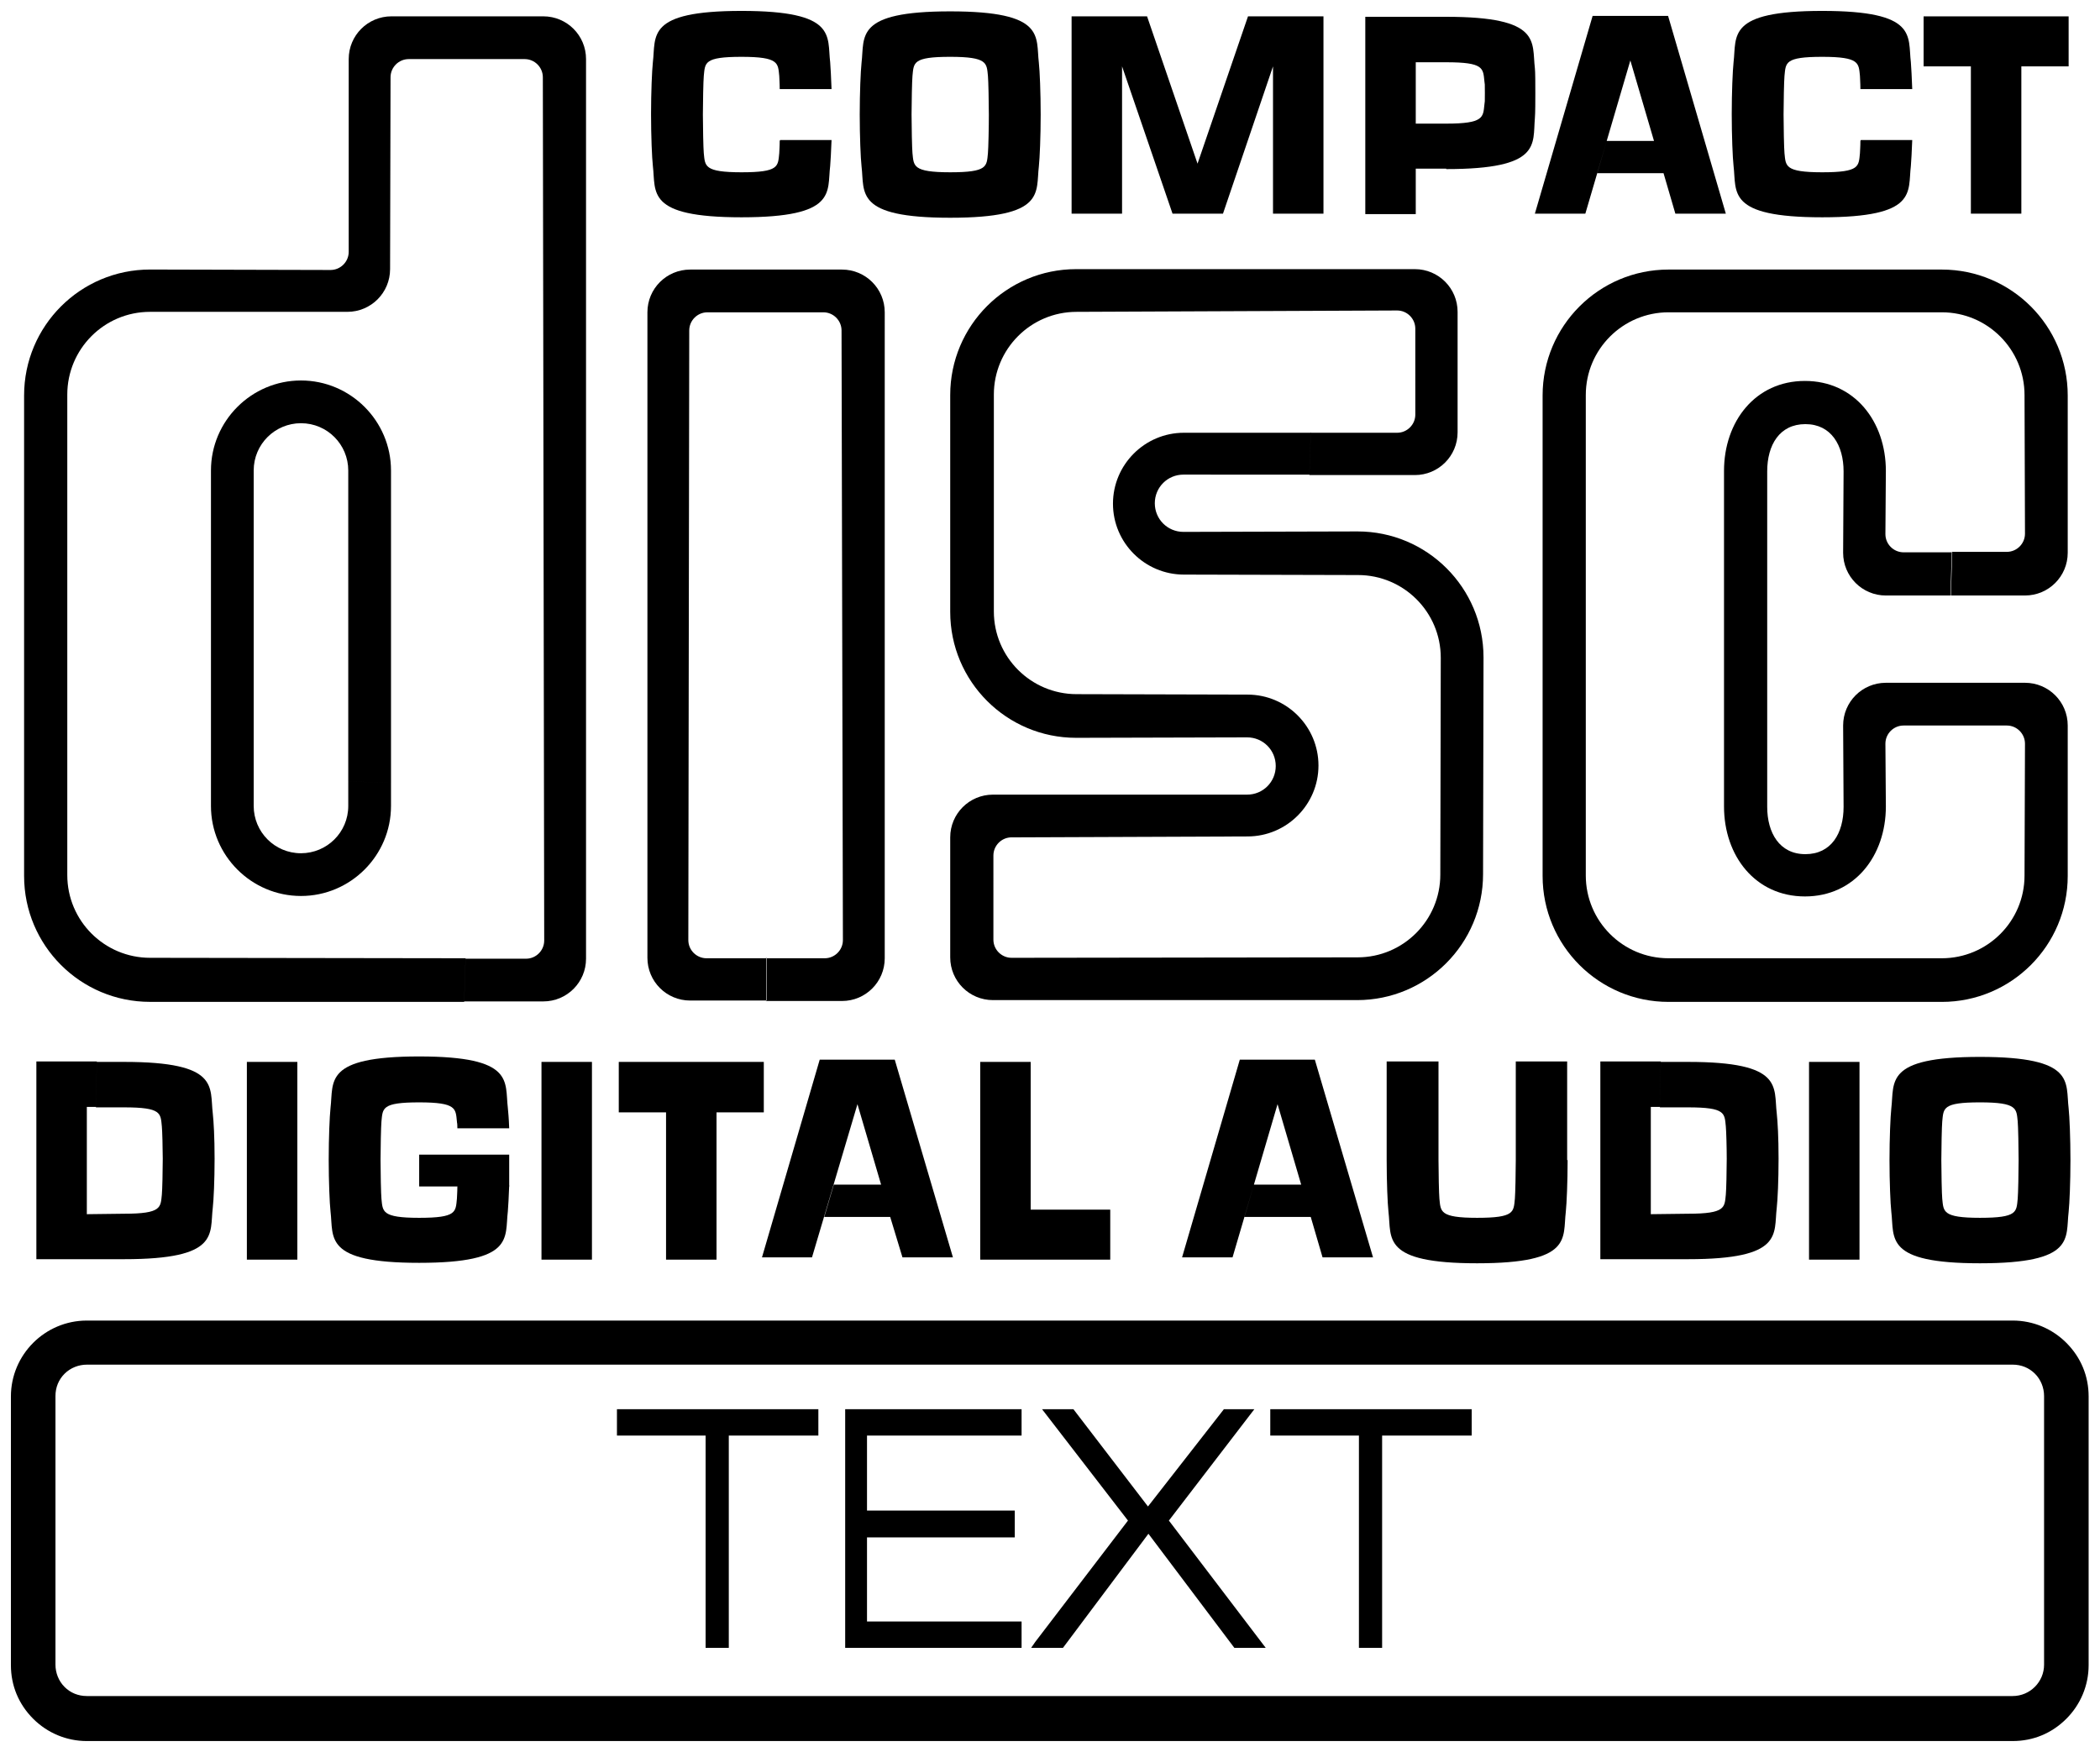 <?xml version="1.0" encoding="UTF-8"?>
<!DOCTYPE svg PUBLIC "-//W3C//DTD SVG 1.1//EN" "http://www.w3.org/Graphics/SVG/1.1/DTD/svg11.dtd">
<!-- Creator: CorelDRAW -->
<svg xmlns="http://www.w3.org/2000/svg" xml:space="preserve" width="4.619in" height="3.854in" style="shape-rendering:geometricPrecision; text-rendering:geometricPrecision; image-rendering:optimizeQuality; fill-rule:evenodd; clip-rule:evenodd" viewBox="0 0 4.619 3.854" xmlns:xlink="http://www.w3.org/1999/xlink">
 <defs>
  <style type="text/css">
   <![CDATA[
    .fil0 {fill:black}
   ]]>
  </style>
 </defs>
 <g id="Layer_x0020_1">
  <g id="_57672680">
   <path id="_57718848" class="fil0" d="M3.948 2.905l-3.375 0 -0.382 0c-0.092,0 -0.167,0.075 -0.167,0.167l0 0.591c0,0.045 0.017,0.086 0.049,0.118 0.031,0.031 0.073,0.049 0.118,0.049l4.236 -3.93701e-006c0.045,0 0.086,-0.017 0.118,-0.049 0.031,-0.031 0.049,-0.073 0.049,-0.118l0 -0.591c0,-0.045 -0.017,-0.086 -0.049,-0.118 -0.031,-0.031 -0.073,-0.049 -0.118,-0.049l-0.479 -3.93701e-006 0 0.097 0.479 0c0.019,0 0.036,0.007 0.049,0.02 0.013,0.013 0.02,0.031 0.02,0.049l3.93701e-006 0.591c0,0.038 -0.031,0.069 -0.069,0.069l-4.236 0c-0.019,0 -0.036,-0.007 -0.049,-0.02 -0.013,-0.013 -0.02,-0.031 -0.02,-0.049l0 -0.591c0,-0.019 0.007,-0.036 0.02,-0.049 0.013,-0.013 0.031,-0.02 0.049,-0.02l0.382 -3.93701e-006 3.375 0 0 -0.097z"/>
   <path id="_58508176" class="fil0" d="M4.092 0.31c-0,0.013 -0.001,0.023 -0.001,0.027 -0.003,0.029 0,0.042 -0.083,0.042 -0.083,-3.93701e-006 -0.08,-0.014 -0.083,-0.042 -0.001,-0.009 -0.002,-0.061 -0.002,-0.085 0,-0.024 0.001,-0.075 0.002,-0.085 0.003,-0.029 0,-0.042 0.083,-0.042 0.083,0 0.08,0.014 0.083,0.042 0,0.004 0.001,0.015 0.001,0.029l0.114 -3.93701e-006c-0.001,-0.026 -0.002,-0.047 -0.003,-0.059 -0.007,-0.058 0.016,-0.113 -0.195,-0.113 -0.211,0 -0.188,0.055 -0.195,0.113 -0.002,0.019 -0.004,0.066 -0.004,0.114 0,0.048 0.002,0.096 0.004,0.114 0.007,0.058 -0.016,0.113 0.195,0.113 0.211,0 0.188,-0.055 0.195,-0.113 0.001,-0.011 0.002,-0.032 0.003,-0.057l-0.113 0z"/>
   <polygon id="_57069896" class="fil0" points="2.745,0.036 2.634,0.36 2.523,0.036 2.357,0.036 2.357,0.47 2.468,0.47 2.468,0.146 2.579,0.47 2.69,0.47 2.8,0.146 2.8,0.47 2.911,0.47 2.911,0.036 "/>
   <polygon id="_56712032" class="fil0" points="4.231,0.036 4.55,0.036 4.55,0.146 4.446,0.146 4.446,0.47 4.335,0.47 4.335,0.146 4.231,0.146 "/>
   <polygon id="_58293864" class="fil0" points="3.376,0.47 3.503,0.035 3.669,0.035 3.796,0.47 3.685,0.47 3.659,0.381 3.513,0.381 3.534,0.31 3.638,0.31 3.586,0.133 3.487,0.47 "/>
   <path id="_57704664" class="fil0" d="M2.09 0.125c0.083,0 0.08,0.014 0.083,0.042 0.001,0.009 0.002,0.061 0.002,0.085 9.84252e-005,0.024 -0.001,0.075 -0.002,0.085 -0.003,0.029 0,0.042 -0.083,0.042 -0.083,-3.93701e-006 -0.08,-0.014 -0.083,-0.042 -0.001,-0.009 -0.002,-0.061 -0.002,-0.085 0,-0.024 0.001,-0.075 0.002,-0.085 0.003,-0.029 0,-0.042 0.083,-0.042l0 -0.1c-0.211,0 -0.188,0.055 -0.195,0.113 -0.002,0.019 -0.004,0.066 -0.004,0.114 0,0.048 0.002,0.096 0.004,0.114 0.007,0.058 -0.016,0.113 0.195,0.113 0.211,0 0.188,-0.055 0.195,-0.113 0.002,-0.019 0.004,-0.066 0.004,-0.114 0,-0.048 -0.002,-0.096 -0.004,-0.114 -0.007,-0.058 0.016,-0.113 -0.195,-0.113l-0 0.1z"/>
   <path id="_57094768" class="fil0" d="M1.715 0.31c-0,0.013 -0.001,0.023 -0.001,0.027 -0.003,0.029 0,0.042 -0.083,0.042 -0.083,-3.93701e-006 -0.08,-0.014 -0.083,-0.042 -0.001,-0.009 -0.002,-0.061 -0.002,-0.085 0,-0.024 0.001,-0.075 0.002,-0.085 0.003,-0.029 0,-0.042 0.083,-0.042 0.083,0 0.08,0.014 0.083,0.042 0,0.004 0.001,0.015 0.001,0.029l0.114 -3.93701e-006c-0.001,-0.026 -0.002,-0.047 -0.003,-0.059 -0.007,-0.058 0.016,-0.113 -0.195,-0.113 -0.211,0 -0.188,0.055 -0.195,0.113 -0.002,0.019 -0.004,0.066 -0.004,0.114 0,0.048 0.002,0.096 0.004,0.114 0.007,0.058 -0.016,0.113 0.195,0.113 0.211,0 0.188,-0.055 0.195,-0.113 0.001,-0.011 0.002,-0.032 0.003,-0.057l-0.113 0z"/>
   <path id="_57649192" class="fil0" d="M3.181 0.371l-0.067 -3.93701e-005 0 -0.099 0.067 -0c0.083,0 0.081,-0.014 0.084,-0.042 0.001,-0.009 0.001,-0.002 0.001,-0.026 -9.84252e-005,-0.024 0,-0.016 -0.001,-0.025 -0.003,-0.029 -0.001,-0.042 -0.084,-0.042l-0.067 0 0 0.334 -0.111 0 0 -0.434 0.178 -3.93701e-006c0.211,0 0.188,0.055 0.195,0.113 0.001,0.007 0.001,0.038 0.001,0.055 3.93701e-006,0.014 0,0.045 -0.001,0.055 -0.005,0.058 0.015,0.112 -0.195,0.112z"/>
   <path id="_58296408" class="fil0" d="M4.355 2.425c0.083,0 0.08,0.014 0.083,0.042 0.001,0.009 0.002,0.061 0.002,0.085 0,0.024 -0.001,0.075 -0.002,0.085 -0.003,0.029 0,0.042 -0.083,0.042 -0.083,0 -0.08,-0.014 -0.083,-0.042 -0.001,-0.009 -0.002,-0.061 -0.002,-0.085 0,-0.024 0.001,-0.075 0.002,-0.085 0.003,-0.029 0,-0.042 0.083,-0.042l0 -0.1c-0.211,0 -0.188,0.055 -0.195,0.113 -0.002,0.019 -0.004,0.066 -0.004,0.114 0,0.048 0.002,0.096 0.004,0.114 0.007,0.058 -0.016,0.113 0.195,0.113 0.211,-3.93701e-006 0.188,-0.055 0.195,-0.113 0.002,-0.019 0.004,-0.066 0.004,-0.114 0,-0.048 -0.002,-0.096 -0.004,-0.114 -0.007,-0.058 0.016,-0.113 -0.195,-0.113l-0 0.1z"/>
   <polygon id="_58327216" class="fil0" points="2.6,2.766 2.727,2.331 2.892,2.331 3.02,2.766 2.909,2.766 2.883,2.677 2.737,2.677 2.758,2.606 2.862,2.606 2.81,2.429 2.711,2.766 "/>
   <polygon id="_57116472" class="fil0" points="1.676,2.766 1.803,2.331 1.968,2.331 2.096,2.766 1.985,2.766 1.958,2.677 1.813,2.677 1.834,2.606 1.938,2.606 1.886,2.429 1.786,2.766 "/>
   <polygon id="_58044672" class="fil0" points="0.654,2.336 0.654,2.771 0.543,2.771 0.543,2.336 "/>
   <polygon id="_57661776" class="fil0" points="1.302,2.336 1.302,2.771 1.191,2.771 1.191,2.336 "/>
   <polygon id="_59329400" class="fil0" points="1.361,2.336 1.68,2.336 1.68,2.447 1.576,2.447 1.576,2.771 1.465,2.771 1.465,2.447 1.361,2.447 "/>
   <polygon id="_59330448" class="fil0" points="2.267,2.661 2.267,2.336 2.156,2.336 2.156,2.771 2.442,2.771 2.442,2.661 "/>
   <polygon id="_59217328" class="fil0" points="4.09,2.336 4.09,2.771 3.979,2.771 3.979,2.336 "/>
   <path id="_59218232" class="fil0" d="M3.653 2.336l0.06 0c0.211,0 0.188,0.055 0.195,0.113 0.002,0.019 0.004,0.052 0.004,0.1 -0,0.048 -0.002,0.09 -0.004,0.108 -0.007,0.058 0.016,0.113 -0.195,0.113l-0.193 -3.93701e-006 0 -0.435 0.133 0 -0.002 0.1 -0.02 -0 0 0.236 0.082 -0.001c0.083,0 0.08,-0.014 0.083,-0.042 0.001,-0.009 0.002,-0.055 0.002,-0.079 -0,-0.024 -0.001,-0.061 -0.002,-0.071 -0.003,-0.029 0,-0.042 -0.083,-0.042l-0.062 -0 0.002 -0.1z"/>
   <path id="_59219920" class="fil0" d="M3.447 2.552l-0 -0.217 -0.113 0 0 0.217c0,0.024 -0.001,0.075 -0.002,0.085 -0.003,0.029 0,0.042 -0.083,0.042 -0.083,0 -0.08,-0.014 -0.083,-0.042 -0.001,-0.009 -0.002,-0.061 -0.002,-0.085l0 -0.217 -0.114 0 0 0.217c0,0.048 0.002,0.096 0.004,0.114 0.007,0.058 -0.016,0.113 0.195,0.113 0.211,-3.93701e-006 0.188,-0.055 0.195,-0.113 0.002,-0.019 0.004,-0.066 0.004,-0.114z"/>
   <path id="_59221088" class="fil0" d="M1.006 2.61c-0,0.013 -0.001,0.023 -0.001,0.027 -0.003,0.029 0,0.042 -0.083,0.042 -0.083,0 -0.08,-0.014 -0.083,-0.042 -0.001,-0.009 -0.002,-0.061 -0.002,-0.085 0,-0.024 0.001,-0.075 0.002,-0.085 0.003,-0.029 0,-0.042 0.083,-0.042 0.083,0 0.08,0.014 0.083,0.042 0,0.004 0.001,0.001 0.001,0.015l0.114 0c-0.001,-0.026 -0.002,-0.033 -0.003,-0.045 -0.007,-0.058 0.016,-0.113 -0.195,-0.113 -0.211,-3.93701e-006 -0.188,0.055 -0.195,0.113 -0.002,0.019 -0.004,0.066 -0.004,0.114 0,0.048 0.002,0.096 0.004,0.114 0.007,0.058 -0.016,0.113 0.195,0.113 0.211,-3.93701e-006 0.188,-0.055 0.195,-0.113 0.001,-0.011 0.002,-0.032 0.003,-0.057l-0.113 0z"/>
   <polygon id="_59222240" class="fil0" points="0.922,2.54 0.922,2.61 1.12,2.61 1.12,2.54 "/>
   <path id="_59224136" class="fil0" d="M0.213 2.336l0.06 0c0.211,0 0.188,0.055 0.195,0.113 0.002,0.019 0.004,0.052 0.004,0.1 -0,0.048 -0.002,0.09 -0.004,0.108 -0.007,0.058 0.016,0.113 -0.195,0.113l-0.193 -3.93701e-006 0 -0.435 0.133 0 -0.002 0.1 -0.02 -0 0 0.236 0.082 -0.001c0.083,0 0.08,-0.014 0.083,-0.042 0.001,-0.009 0.002,-0.055 0.002,-0.079 -9.84252e-005,-0.024 -0.001,-0.061 -0.002,-0.071 -0.003,-0.029 0,-0.042 -0.083,-0.042l-0.062 -0 0.002 -0.1z"/>
   <path id="_59225576" class="fil0" d="M1.024 2.108l-0.694 -0.001c-0.1,0 -0.182,-0.081 -0.182,-0.182l0 -1.057c0,-0.1 0.081,-0.182 0.182,-0.182l0.434 -0c0.052,0 0.094,-0.042 0.094,-0.094l0.001 -0.422c0,-0.022 0.018,-0.04 0.04,-0.04l0.255 -3.93701e-006c0.022,0 0.04,0.018 0.04,0.04l0.003 1.899c0,0.022 -0.018,0.04 -0.04,0.04l-0.133 -0 -0.003 0.094 0.174 -5.11811e-005c0.052,0 0.094,-0.042 0.094,-0.094l0 -1.979c0,-0.052 -0.042,-0.094 -0.094,-0.094l-0.334 -3.93701e-006c-0.052,0 -0.094,0.042 -0.094,0.094l0 0.424c0,0.022 -0.018,0.04 -0.04,0.04l-0.397 -0.001c-0.153,0 -0.277,0.124 -0.277,0.277l0 1.057c0,0.153 0.124,0.277 0.277,0.277l0.691 -0 0.003 -0.094z"/>
   <path id="_59227312" class="fil0" d="M0.766 1.719l0 -0.684c0,-0.057 -0.046,-0.104 -0.104,-0.104 -0.057,0 -0.104,0.046 -0.104,0.104l3.93701e-006 0.738c0,0.057 0.046,0.104 0.104,0.104 0.057,-3.93701e-006 0.104,-0.046 0.104,-0.104l3.93701e-006 -0.054 0.094 0.003 0 0.051c0,0.109 -0.089,0.198 -0.198,0.198 -0.109,-3.93701e-006 -0.198,-0.089 -0.198,-0.198l3.93701e-006 -0.738c0,-0.109 0.089,-0.198 0.198,-0.198 0.109,0 0.198,0.089 0.198,0.198l0 0.687 -0.094 -0.003z"/>
   <path id="_59229240" class="fil0" d="M1.684 2.108l-0.13 7.87402e-006c-0.022,0 -0.04,-0.018 -0.04,-0.04l0.002 -1.341c0,-0.022 0.018,-0.04 0.04,-0.04l0.255 -3.93701e-006c0.022,0 0.04,0.018 0.04,0.04l0.003 1.341c0,0.022 -0.018,0.04 -0.04,0.04l-0.129 7.87402e-006 0 0.094 0.167 0c0.052,0 0.094,-0.042 0.094,-0.094l3.93701e-006 -1.421c0,-0.052 -0.042,-0.094 -0.094,-0.094l-0.334 0c-0.052,0 -0.094,0.042 -0.094,0.094l-0 1.42c0,0.052 0.042,0.094 0.094,0.094l0.168 0 0 -0.094z"/>
   <path id="_59230816" class="fil0" d="M2.884 0.952l-0.28 -0c-0.086,0 -0.156,0.07 -0.156,0.156 0,0.086 0.07,0.156 0.156,0.156l0.383 0.001c0.1,0 0.182,0.081 0.182,0.182l-0.001 0.477c0,0.1 -0.081,0.182 -0.182,0.182l-0.761 0.001c-0.022,0 -0.04,-0.018 -0.04,-0.04l3.93701e-006 -0.185c0,-0.022 0.018,-0.04 0.04,-0.04l0.519 -0.002c0.086,0 0.156,-0.07 0.156,-0.156 3.93701e-006,-0.086 -0.07,-0.156 -0.156,-0.156l-0.376 -0.001c-0.1,0 -0.182,-0.081 -0.182,-0.182l0 -0.477c0,-0.1 0.081,-0.182 0.182,-0.182l0.705 -0.003c0.022,0 0.04,0.018 0.04,0.04l1.9685e-005 0.189c0,0.022 -0.018,0.04 -0.04,0.04l-0.19 -0 -0.003 0.093 0.232 6.69291e-005c0.052,0 0.094,-0.042 0.094,-0.094l0 -0.265c0,-0.052 -0.042,-0.094 -0.094,-0.094l-0.745 0c-0.153,0 -0.277,0.124 -0.277,0.277l0 0.477c0,0.153 0.124,0.277 0.277,0.277l0.376 -0.001c0.035,0 0.063,0.028 0.063,0.063 0,0.035 -0.028,0.063 -0.063,0.063l-0.559 -0c-0.052,0 -0.094,0.042 -0.094,0.094l0 0.264c0,0.052 0.042,0.094 0.094,0.094l0.801 -0c0.153,0 0.277,-0.124 0.277,-0.277l0.001 -0.477c0,-0.153 -0.124,-0.277 -0.277,-0.277l-0.383 0.001c-0.035,0 -0.063,-0.028 -0.063,-0.063 0,-0.035 0.028,-0.063 0.063,-0.063l0.277 8.66142e-005 0.003 -0.093z"/>
   <path id="_59232120" class="fil0" d="M4.294 1.214l0.12 0c0.022,0 0.04,-0.018 0.04,-0.04l-0.001 -0.305c0,-0.1 -0.081,-0.182 -0.182,-0.182l-0.601 0c-0.1,0 -0.182,0.081 -0.182,0.182l0 1.057c0,0.1 0.081,0.182 0.182,0.182l0.601 0c0.1,0 0.182,-0.081 0.182,-0.182l0.001 -0.29c0,-0.022 -0.018,-0.04 -0.04,-0.04l-0.227 0c-0.022,0 -0.04,0.018 -0.04,0.04l0.001 0.138c0,0.109 -0.069,0.198 -0.178,0.198 -0.109,-3.93701e-006 -0.178,-0.089 -0.178,-0.198l0 -0.738c0,-0.109 0.069,-0.198 0.178,-0.198 0.109,0 0.178,0.089 0.178,0.198l-0.001 0.139c0,0.022 0.018,0.04 0.04,0.04l0.107 -3.93701e-006 -0.003 0.095 -0.143 0c-0.052,0 -0.094,-0.042 -0.094,-0.094l0.001 -0.179c0,-0.057 -0.027,-0.104 -0.084,-0.104 -0.057,0 -0.084,0.046 -0.084,0.104l3.93701e-006 0.738c0,0.057 0.027,0.104 0.084,0.104 0.057,-3.93701e-006 0.084,-0.046 0.084,-0.104l-0.001 -0.179c0,-0.052 0.042,-0.094 0.094,-0.094l0.306 -3.93701e-006c0.052,0 0.094,0.042 0.094,0.094l-0 0.331c0,0.153 -0.124,0.277 -0.277,0.277l-0.601 -3.93701e-006c-0.153,0 -0.277,-0.124 -0.277,-0.277l0 -1.057c0,-0.153 0.124,-0.277 0.277,-0.277l0.601 0c0.153,0 0.277,0.124 0.277,0.277l0 0.346c0,0.052 -0.042,0.094 -0.094,0.094l-0.164 0 0.003 -0.095z"/>
   <polygon id="_56723472" class="fil0" points="2.247,3.625 1.859,3.625 1.859,3.1 2.097,3.1 2.247,3.1 2.247,3.158 1.907,3.158 1.907,3.323 2.232,3.323 2.232,3.382 1.907,3.382 1.907,3.567 2.247,3.567 2.247,3.612 "/>
   <polygon id="_56724072" class="fil0" points="2.715,3.625 2.526,3.374 2.338,3.625 2.268,3.625 2.277,3.612 2.481,3.345 2.292,3.1 2.361,3.1 2.525,3.314 2.692,3.1 2.759,3.1 2.749,3.113 2.571,3.345 2.784,3.625 "/>
   <polygon id="_56725056" class="fil0" points="3.237,3.158 3.04,3.158 3.04,3.625 2.989,3.625 2.989,3.158 2.794,3.158 2.794,3.112 2.794,3.1 3.237,3.1 3.237,3.127 "/>
   <polygon id="_57678824" class="fil0" points="1.8,3.158 1.603,3.158 1.603,3.625 1.552,3.625 1.552,3.158 1.357,3.158 1.357,3.112 1.357,3.1 1.8,3.1 1.8,3.127 "/>
  </g>
 </g>
</svg>